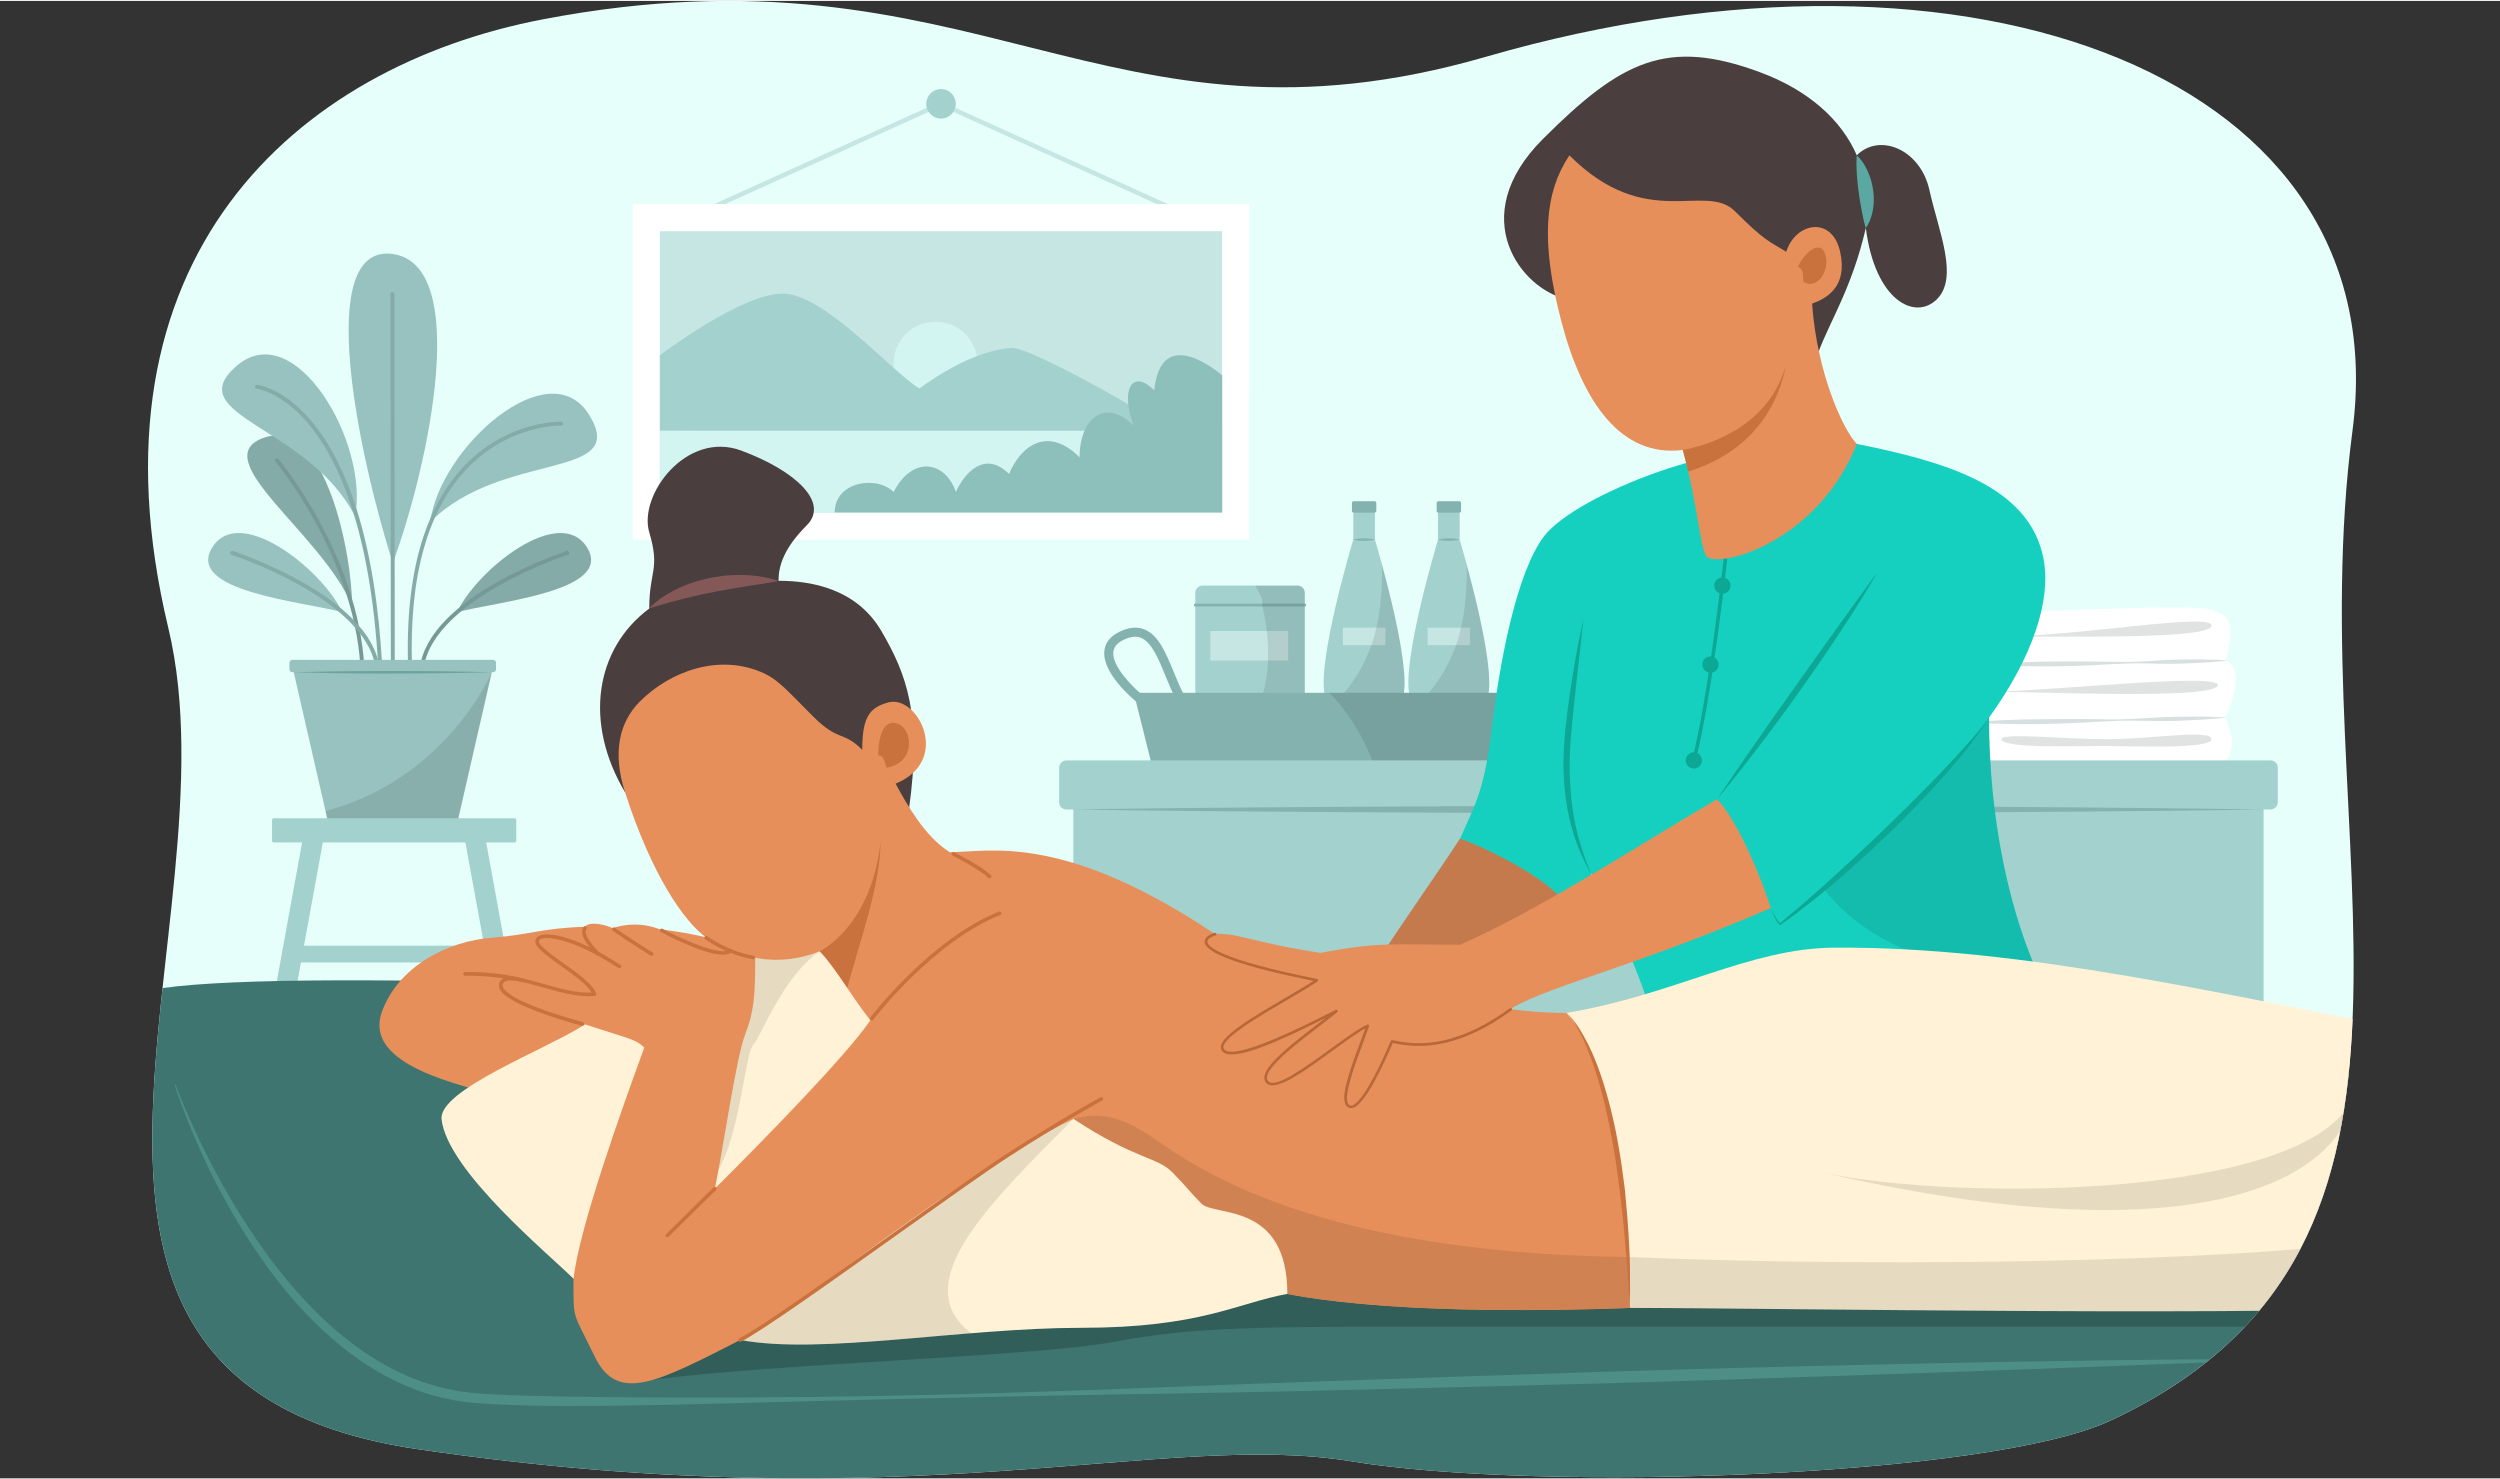 <svg width="627" height="371" version="1.1" id="Layer_1" xmlns="http://www.w3.org/2000/svg" xmlns:xlink="http://www.w3.org/1999/xlink" x="0px" y="0px"
	 viewBox="0 0 3065.8 1811.8" style="enable-background:new 0 0 3065.8 1811.8;" xml:space="preserve">
<rect x="0" y="0" width="3065.8" height="1811.8" fill="#333333" stroke="none"/>
<style type="text/css">
	.st0{fill:#E6FFFB;}
	.st1{clip-path:url(#SVGID_00000086678537379513748600000004630392504830231681_);}
	.st2{fill:#C6E6E3;}
	.st3{fill:#A3D1CE;}
	.st4{fill:#FFFFFF;}
	.st5{fill:#D3F5F2;}
	.st6{fill:#8DBFBB;}
	.st7{fill:#97C2BF;}
	.st8{fill:#85ABA8;}
	.st9{fill:#779996;}
	.st10{opacity:0.1;enable-background:new    ;}
	.st11{fill:#6CA3A0;}
	.st12{fill:#D7E0DF;}
	.st13{fill:#E1E3E3;}
	.st14{fill:#84B3AF;}
	.st15{fill:#3F7570;}
	.st16{fill:#4D8F87;}
	.st17{opacity:0.2;enable-background:new    ;}
	.st18{fill:#15D0BF;}
	.st19{fill:#0CA895;}
	.st20{fill:#C47A4D;}
	.st21{fill:#4A3E3E;}
	.st22{fill:#5AA8A1;}
	.st23{fill:#E68F5A;}
	.st24{fill:#C9723D;}
	.st25{fill:#855858;}
	.st26{fill:#D18252;}
	.st27{fill:#FFF2D6;}
	.st28{opacity:0.1;}
	.st29{fill:#B86838;}
</style>
<g id="Background">
</g>
<g id="Objects">
	<g>
		<path class="st0" d="M2587.4,1741.3c464.1-215.5,231-708.8,297.5-1214.2c57-432.1-464.1-631.7-1062.3-458.7
			C1354,204,1198.3-79.2,665.7,22.6C363,80.5,97.6,315.3,206.4,768.9c88.3,368-242.1,926.3,305.8,1007.1
			c611.9,90.2,911.9-23.5,1144.9,14.9S2439.2,1810.1,2587.4,1741.3z"/>
		<g>
			<g>
				<defs>
					<path id="SVGID_1_" d="M2587.4,1741.3c464.1-215.5,231-708.8,297.5-1214.2c57-432.1-464.1-631.7-1062.3-458.7
						C1354,204,1198.3-79.2,665.7,22.6C363,80.5,97.6,315.3,206.4,768.9c88.3,368-242.1,926.3,305.8,1007.1
						c611.9,90.2,911.9-23.5,1144.9,14.9S2439.2,1810.1,2587.4,1741.3z"/>
				</defs>
				<clipPath id="SVGID_00000021080958496122235760000003925519154432955048_">
					<use xlink:href="#SVGID_1_"  style="overflow:visible;"/>
				</clipPath>
				<g style="clip-path:url(#SVGID_00000021080958496122235760000003925519154432955048_);">
					<g>
						<g>
							<polygon class="st2" points="1497.6,284.9 1154,129.2 810.4,284.9 808.1,279.8 1154,123.1 1499.9,279.8 							"/>
							<path class="st3" d="M1172.1,126.2c0,10-8.1,18.1-18.1,18.1s-18.1-8.1-18.1-18.1s8.1-18.1,18.1-18.1
								C1164,108,1172.1,116.1,1172.1,126.2z"/>
							<g>
								<path class="st4" d="M1532,658.4c0,1.2-1,2.2-2.2,2.2H778.2c-1.2,0-2.2-1-2.2-2.2V251.3c0-1.2,1-2.2,2.2-2.2h751.7
									c1.2,0,2.2,1,2.2,2.2L1532,658.4L1532,658.4z"/>
								<rect x="809.2" y="282.4" class="st2" width="689.5" height="345"/>
								<path class="st5" d="M1198.8,444.9c0,28.4-23.1,51.5-51.5,51.5s-51.5-23.1-51.5-51.5s23.1-51.5,51.5-51.5
									C1175.8,393.4,1198.8,416.5,1198.8,444.9z"/>
								<path class="st3" d="M809.2,527.1v-92.6c0,0,99.6-75.6,150.6-75.6c51,0,133.2,95.3,167.6,116.4
									c57.7-42.2,98.8-49.6,115.4-49.6s124.3,55.4,198.6,105.2C1353.8,530.9,873.9,527.1,809.2,527.1z"/>
								<rect x="809.2" y="527.1" class="st5" width="689.5" height="100.3"/>
								<path class="st6" d="M1498.8,627.3v-168c0,0-75-66.5-83.3,18.3c-27.5-27.5-41.8,0-25.1,43.3c-34.9-34.9-66.5-9-66.5,38.8
									c-38.5-38.5-71.6-15.2-86.5,20.4c-28.8-28.8-53.9-2.9-65.2,22.1c-13-38.1-53.1-45.1-76.3,0c-20.6-20.7-72.3-13-72.3,25.1
									C1056.8,627.3,1415.6,627.3,1498.8,627.3z"/>
							</g>
						</g>
						<g>
							<g>
								<g>
									<g>
										<path class="st7" d="M481.7,689.5c-42.6-134.9-96.7-391.8-0.5-379.2C577.4,323,527.1,565.1,481.7,689.5z"/>
										<path class="st8" d="M481.7,818.1c-1.3,0-2.4-1.1-2.4-2.4c0-120.7-0.5-452.9-0.5-456.3c0-1.3,1.1-2.4,2.4-2.4l0,0
											c1.3,0,2.4,1.1,2.4,2.4c0,3.3,0.5,335.6,0.5,456.3C484.1,817,483,818.1,481.7,818.1z"/>
									</g>
									<g>
										<path class="st8" d="M431.8,741.9c0-63.2-32.7-231.6-107.4-206.5C249.6,560.6,394.9,653.1,431.8,741.9z"/>
										<path class="st9" d="M444.3,818.3c-1.3,0-2.3-1-2.4-2.3c-4.2-70.3-32.2-134.8-55-176.5c-24.7-45.3-48.8-74.2-49-74.5
											c-0.9-1-0.7-2.6,0.3-3.4c1-0.9,2.6-0.7,3.4,0.3c0.2,0.3,24.6,29.6,49.5,75.2c14.7,26.8,26.7,54,35.7,80.7
											c11.3,33.5,18,66.4,19.9,97.9c0.1,1.3-0.9,2.5-2.3,2.6C444.4,818.3,444.4,818.3,444.3,818.3z"/>
									</g>
									<g>
										<path class="st7" d="M419.7,749.6c-24.6-52.5-126-133-159.4-79.4C227,723.9,369.9,736.3,419.7,749.6z"/>
										<path class="st8" d="M462.9,820c-1.2,0-2.2-0.9-2.4-2.1c-6-43.8-53.5-79.1-92.3-101c-42.4-24-83.8-37.5-84.2-37.7
											c-1.3-0.4-2-1.8-1.6-3.1c0.4-1.3,1.8-2,3.1-1.6c0.4,0.1,42.3,13.9,85.1,38.1c25.2,14.2,45.8,29.3,61.2,44.7
											c19.5,19.5,30.8,39.6,33.5,59.9c0.2,1.3-0.7,2.5-2.1,2.7C463.1,820,463,820,462.9,820z"/>
									</g>
									<g>
										<path class="st8" d="M560.5,749.6c24.6-52.5,126-133,159.4-79.4C753.3,723.9,610.3,736.3,560.5,749.6z"/>
										<path class="st9" d="M517.3,820c-0.1,0-0.2,0-0.3,0c-1.3-0.2-2.3-1.4-2.1-2.7c2.8-20.3,14-40.5,33.5-59.9
											c15.4-15.4,36-30.5,61.2-44.7c42.8-24.2,84.7-37.9,85.1-38.1c1.3-0.4,2.6,0.3,3.1,1.6c0.4,1.3-0.3,2.6-1.6,3.1
											c-0.4,0.1-41.9,13.7-84.3,37.7c-38.8,21.9-86.3,57.3-92.3,101C519.5,819.1,518.5,820,517.3,820z"/>
									</g>
									<g>
										<path class="st7" d="M527.6,639c11.5-90.8,146.1-211.3,195.2-130.9C772,588.5,615.8,550.8,527.6,639z"/>
										<path class="st8" d="M502.9,820c-1.3,0-2.4-1-2.4-2.3c-2.2-62,4-115.9,18.5-160c12.1-36.8,30-67.2,53.2-90.5
											c27.5-27.5,57.6-40,78-45.6c22.2-6.1,37.7-5.7,38.3-5.6c1.3,0,2.4,1.2,2.3,2.5c0,1.3-1.1,2.3-2.4,2.3h-0.1
											c-0.2,0-15.6-0.4-37.1,5.5c-19.8,5.5-49.1,17.6-75.7,44.4c-50.6,50.8-74.2,133.9-70.2,246.9
											C505.4,818.8,504.3,819.9,502.9,820L502.9,820z"/>
									</g>
									<g>
										<path class="st7" d="M435.5,632.3c17.2-89.9-73.5-246.2-145.1-184.9S379,521.2,435.5,632.3z"/>
										<path class="st8" d="M466.3,820c-1.3,0-2.3-1-2.4-2.3C454.7,648,414.3,563.9,382,523.2c-34.6-43.6-67-47.6-67.3-47.7
											c-1.3-0.1-2.3-1.3-2.1-2.7c0.1-1.3,1.3-2.3,2.7-2.1c1.4,0.2,34.8,4.3,70.6,49.5c20.8,26.3,38.2,61.2,51.6,103.7
											c16.7,53,27.2,118.1,31.3,193.5c0.1,1.3-1,2.5-2.3,2.6C466.3,820,466.3,820,466.3,820z"/>
									</g>
								</g>
								<g>
									<path class="st7" d="M604.7,808.1H358.6c-2,0-3.6,1.6-3.6,3.6v7.9c0,2,1.6,3.6,3.6,3.6h1.6l42.7,186.4h157.5l42.7-186.4
										h1.6c2,0,3.6-1.6,3.6-3.6v-7.9C608.4,809.7,606.7,808.1,604.7,808.1z"/>
									<path class="st10" d="M402.9,1009.6h157.5l42.7-186.4c0,0-54.8,130.6-203.9,170.3l0,0L402.9,1009.6z"/>
									<path class="st11" d="M603.1,823.2c0,0-3.8,0.1-10.4,0.3c-6.6,0.2-16.1,0.4-27.5,0.6c-5.7,0.1-11.9,0.2-18.4,0.3
										s-13.4,0.2-20.5,0.2c-7.1,0-14.5,0.1-21.9,0.1c-7.5,0-15.1,0-22.7,0.1c-7.6,0-15.2,0-22.7,0s-14.8-0.1-21.9-0.1
										s-14-0.1-20.5-0.2c-6.5-0.1-12.7-0.2-18.4-0.3c-11.4-0.2-20.9-0.4-27.5-0.6c-6.6-0.2-10.4-0.3-10.4-0.3s3.8-0.1,10.4-0.3
										c6.6-0.2,16.1-0.4,27.5-0.6c5.7-0.1,11.9-0.2,18.4-0.3s13.4-0.2,20.5-0.2s14.5-0.1,21.9-0.1c7.5,0,15.1,0,22.7-0.1
										c7.6,0,15.2,0,22.7,0.1c7.5,0,14.8,0.1,21.9,0.1c7.1,0,14,0.1,20.5,0.2c6.5,0.1,12.7,0.2,18.4,0.3
										c11.4,0.2,20.9,0.4,27.5,0.6C599.3,823.1,603.1,823.2,603.1,823.2z"/>
								</g>
							</g>
							<g>
								<path class="st3" d="M633.1,1029.8c0,1.2-1,2.2-2.2,2.2H335.8c-1.2,0-2.2-1-2.2-2.2v-25.3c0-1.2,1-2.2,2.2-2.2h295.1
									c1.2,0,2.2,1,2.2,2.2L633.1,1029.8L633.1,1029.8z"/>
								<g>
									<polygon class="st3" points="348.2,1293.4 322.8,1293.4 372,1023.7 397.4,1023.7 									"/>
									<polygon class="st3" points="618.5,1293.4 643.9,1293.4 594.7,1023.7 569.2,1023.7 									"/>
									<rect x="353.2" y="1158.6" class="st3" width="260.1" height="20.6"/>
								</g>
							</g>
						</g>
						<g>
							<g>
								<path class="st4" d="M2722,941.4c19.2-20.5,18.3-34.1,6.7-62.5c15-31.7,19.4-62.6,0.7-69.9c11-45,7.6-53.7-17.4-62.3
									s-261.3,5-291.2,5c-31.6,66.3-15,198.7-15,198.7L2722,941.4z"/>
								<g>
									<path class="st12" d="M2729.3,809.2c-11.7,1.3-23.4,2.2-35.1,2.7c-13.8,0.7-27.7,1.2-41.6,1c-14.3-0.2-28.6-0.8-43-0.4
										c-14.5,0.4-28.9,1.4-43.3,2.1c-28.4,1.4-56.8,1.9-85.2,1.2c-12.6-0.3-25.1-0.8-37.7-1.5c-1.2-0.1-2.4-0.1-3.5-0.2
										c-0.2,0-0.5,0-0.7,0c0,0-0.1-0.5,0-0.6c2.2-0.2,4.4-0.4,6.6-0.5c6.3-0.4,12.5-0.9,18.8-1.2c13.6-0.7,27.3-1.2,40.9-1.5
										c14.3-0.3,28.6-0.2,42.9-0.3c28.8,0,57.7,1.6,86.5-0.4c14.1-0.9,28.1-1.9,42.3-2c13.3-0.2,26.7-0.1,40,0.3
										c2.6,0.1,5.2,0.2,7.8,0.3c1.1,0.1,2.2,0.1,3.3,0.2C2729.1,808.7,2729.3,808.5,2729.3,809.2z"/>
									<path class="st12" d="M2728.6,879.1c-11.6,1.2-23.2,2-34.8,2.7c-13.8,0.7-27.6,1.3-41.4,1.3c-14.1,0-28.3-0.6-42.4-0.5
										c-14.4,0.1-28.8,0.8-43.1,1.7c-28.6,1.7-57.4,2.7-86,2.6c-13.5-0.1-27-0.3-40.6-0.7c-6.1-0.2-12.3-0.5-18.4-0.8
										c-2.1-0.1-4.2-0.2-6.2-0.3v-0.6c0.2,0,0.4,0,0.7-0.1c1.3-0.1,2.6-0.2,3.8-0.3c26.5-1.8,53.1-3,79.6-3.2
										c14.4-0.1,28.7-0.2,43.1-0.3c14.5-0.1,29,0.4,43.4,0.5c28.4,0.4,56.6-2.9,85-3.3c10.6-0.2,21.1-0.2,31.7-0.1
										c5.3,0.1,10.6,0.2,15.8,0.4c2.1,0.1,4.2,0.2,6.2,0.3c1,0.1,2,0.1,3,0.2C2728.7,878.6,2728.6,878.5,2728.6,879.1z"/>
								</g>
								<g>
									<path class="st13" d="M2450.1,779.4c101,0,261.9-30,261.9-13.3C2712,782.7,2547.7,779.4,2450.1,779.4z"/>
									<path class="st13" d="M2454.5,905.4c0-8.4,77.5,0,129.8,0c52.2,0,127.7-12.7,127.7,0s-99.9,8.3-130.9,8.3
										C2549.9,913.6,2454.5,917.1,2454.5,905.4z"/>
									<path class="st13" d="M2439.2,847.1c68.6,0,288.3-24.5,280.5-7.2C2712,857,2494.9,847.1,2439.2,847.1z"/>
								</g>
							</g>
							<g>
								<g>
									<path class="st3" d="M1686.1,660.6v-43.8h-26.5v43.8c-0.4,1.2-55.4,184.2-29.4,200.8l0,0l0,0c0.1,0,53.7,0,85.3,0l0,0l0,0
										C1741.5,844.9,1686.1,660.6,1686.1,660.6z"/>
									<rect x="1646.8" y="768.6" class="st2" width="52.1" height="21.4"/>
									<path class="st14" d="M1659.6,660.6c0,0,0.4-0.1,1.1-0.3s1.8-0.4,3-0.6c2.5-0.4,5.8-0.7,9.1-0.7c3.3,0,6.6,0.3,9.1,0.7
										c1.2,0.2,2.3,0.4,3,0.6c0.7,0.2,1.1,0.3,1.1,0.3s-0.4,0.1-1.1,0.3s-1.8,0.4-3,0.6c-2.5,0.4-5.8,0.7-9.1,0.7
										c-3.3,0-6.6-0.3-9.1-0.7c-1.2-0.2-2.3-0.4-3-0.6C1660,660.8,1659.6,660.6,1659.6,660.6z"/>
									<path class="st14" d="M1687.8,625.4c0,1.2-1,2.2-2.2,2.2h-25.5c-1.2,0-2.2-1-2.2-2.2v-9.7c0-1.2,1-2.2,2.2-2.2h25.5
										c1.2,0,2.2,1,2.2,2.2V625.4z"/>
									<path class="st10" d="M1694.9,691.6c0,56-4.8,115-58.2,169.9c15.3,0,53.9,0,78.8,0l0,0l0,0
										C1734.8,849.2,1709.3,744.8,1694.9,691.6z"/>
								</g>
								<g>
									<path class="st3" d="M1790,660.6v-43.8h-26.5v43.8c-0.4,1.2-55.4,184.2-29.4,200.8l0,0l0,0c0.1,0,53.7,0,85.3,0l0,0l0,0
										C1845.4,844.9,1790,660.6,1790,660.6z"/>
									<rect x="1750.7" y="768.6" class="st2" width="52.1" height="21.4"/>
									<path class="st14" d="M1763.4,660.6c0,0,0.4-0.1,1.1-0.3s1.8-0.4,3-0.6c2.5-0.4,5.8-0.7,9.1-0.7c3.3,0,6.6,0.3,9.1,0.7
										c1.2,0.2,2.3,0.4,3,0.6c0.7,0.2,1.1,0.3,1.1,0.3s-0.4,0.1-1.1,0.3s-1.8,0.4-3,0.6c-2.5,0.4-5.8,0.7-9.1,0.7
										c-3.3,0-6.6-0.3-9.1-0.7c-1.2-0.2-2.3-0.4-3-0.6C1763.8,660.8,1763.4,660.6,1763.4,660.6z"/>
									<path class="st14" d="M1791.7,625.4c0,1.2-1,2.2-2.2,2.2H1764c-1.2,0-2.2-1-2.2-2.2v-9.7c0-1.2,1-2.2,2.2-2.2h25.5
										c1.2,0,2.2,1,2.2,2.2V625.4z"/>
									<path class="st10" d="M1798.7,691.6c0,56-4.8,115-58.2,169.9c15.3,0,53.9,0,78.8,0l0,0l0,0
										C1838.6,849.2,1813.2,744.8,1798.7,691.6z"/>
								</g>
								<g>
									<path class="st3" d="M1600.1,857c0,4.9-4,8.9-8.9,8.9h-116.5c-4.9,0-8.9-4-8.9-8.9V725.9c0-4.9,4-8.9,8.9-8.9h116.5
										c4.9,0,8.9,4,8.9,8.9V857z"/>
									<path class="st14" d="M1600.1,742.6h-134.3c-0.9,0-1.7-0.7-1.7-1.7c0-0.9,0.7-1.7,1.7-1.7h134.3c0.9,0,1.7,0.7,1.7,1.7
										C1601.8,741.8,1601,742.6,1600.1,742.6z"/>
									<rect x="1484.3" y="772.7" class="st2" width="95.4" height="36.2"/>
									<path class="st10" d="M1591.2,717h-51.9c9.8,17.7,8.6,14.8,8.6,23.9c7.2,31.5,13.6,80.3-4.8,125h48c4.9,0,8.9-4,8.9-8.9
										V725.9C1600.1,721,1596.1,717,1591.2,717z"/>
								</g>
								<g>
									<polygon class="st14" points="1871.1,941.9 1413.7,941.9 1390.4,848.5 1893.3,848.5 									"/>
									<path class="st10" d="M1630.2,848.5h263.2l-22.2,93.4h-184.7C1686.4,941.9,1670.8,889.2,1630.2,848.5z"/>
									<path class="st14" d="M1448.1,861.5c-1.9,0-3.8-1-4.8-2.8c-5.3-9.6-9.8-20.5-14.1-31.1c-8.4-20.5-17-41.6-30.3-46.7
										c-6-2.3-13-1.3-21.5,2.9c-7.5,3.7-11.4,8.4-12.1,14.4c-2,17.9,24.7,44.1,35.2,52.6c2.4,1.9,2.7,5.4,0.8,7.8
										c-1.9,2.4-5.4,2.7-7.8,0.8c-4.3-3.5-42.3-35.3-39.2-62.5c1.1-9.9,7.2-17.6,18.2-23.1c11.2-5.6,21.4-6.7,30.3-3.3
										c17.8,6.7,27,29.1,36.7,52.8c4.2,10.3,8.6,20.9,13.6,29.9c1.5,2.7,0.5,6.1-2.1,7.5C1449.9,861.3,1449,861.5,1448.1,861.5z"
										/>
								</g>
							</g>
							<g>
								<path class="st3" d="M2784.5,931.4H1307.8c-4.9,0-8.9,4-8.9,8.9v42.4c0,4.9,4,8.9,8.9,8.9h8.5v307.8h1459.6V991.5h8.5
									c4.9,0,8.9-4,8.9-8.9v-42.4C2793.4,935.4,2789.4,931.4,2784.5,931.4z"/>
								<path class="st14" d="M1316.4,991.5c0,0,22.8-0.3,62.7-0.9c20-0.2,44.2-0.5,72-0.8s59.2-0.5,93.4-0.8
									c34.2-0.2,71.3-0.5,110.5-0.8c39.2-0.2,80.5-0.4,123.3-0.6c42.8-0.1,87-0.3,131.9-0.4c44.9-0.1,90.5-0.1,136.1-0.2
									c45.6,0.1,91.2,0.1,136.1,0.2c22.5,0,44.7,0.1,66.7,0.2c22,0.1,43.7,0.2,65.1,0.2c42.8,0.2,84.1,0.4,123.3,0.6
									c39.2,0.3,76.3,0.5,110.5,0.8s65.6,0.6,93.4,0.9c27.8,0.3,52,0.6,72,0.8c39.9,0.6,62.7,0.9,62.7,0.9s-22.8,0.3-62.7,0.9
									c-20,0.2-44.2,0.5-72,0.8s-59.2,0.5-93.4,0.9c-34.2,0.2-71.3,0.5-110.5,0.8c-39.2,0.2-80.5,0.4-123.3,0.6
									c-21.4,0.1-43.1,0.1-65.1,0.2c-22,0.1-44.3,0.1-66.7,0.2c-44.9,0.1-90.5,0.1-136.1,0.1c-45.6-0.1-91.2-0.1-136.1-0.2
									c-44.9-0.1-89.1-0.3-131.9-0.4c-42.8-0.2-84.1-0.4-123.3-0.6c-39.2-0.3-76.3-0.5-110.5-0.8s-65.6-0.6-93.4-0.8
									c-27.8-0.3-52-0.6-72-0.8C1339.2,991.8,1316.4,991.5,1316.4,991.5z"/>
							</g>
						</g>
					</g>
					<g>
						<g>
							<path class="st15" d="M161.4,1219.2c173.1-71.6,2387.6,91.8,2860.2,91.8c59.9,202.3,59.9,340.7,59.9,441.5
								c-336.1,90.4-2334.2,110.3-2569.4,76.6C141.1,1775.8,14.9,1279.9,161.4,1219.2z"/>
							<path class="st16" d="M215.6,1329.4c6.5,18,14.2,35.5,22.1,52.9c10.7,23.5,22.4,46.6,35,69.1c13.8,24.7,28.6,48.7,44.8,71.9
								c15.8,22.7,32.9,44.6,51.5,65c18.1,19.9,37.7,38.6,59,55.1c21.6,16.7,44.9,31.1,69.9,42.1c12.6,5.5,25.7,10.2,39,13.8
								c6.7,1.8,13.6,3.3,20.5,4.6c6.2,1.1,12.5,2.2,18.8,2.8c3.8,0.3,7.6,0.7,11.3,1c7.3,0.6,14.5,1,21.8,1.4
								c14.5,0.7,29.1,1.3,43.6,1.6c27.6,0.6,55.3,1.1,82.9,1.4c28.4,0.3,56.9,0.5,85.3,0.5c29.2,0.1,58.4,0.1,87.6,0
								c29.2-0.1,58.5-0.3,87.7-0.6c29.2-0.4,58.3-0.8,87.5-1.3c29.3-0.6,58.6-1.3,87.9-2c29.3-0.8,58.6-1.6,87.9-2.6
								c29.5-0.9,58.9-2,88.4-3c29.5-1.1,59.1-2.2,88.6-3.4c29.5-1.1,59-2.3,88.5-3.4c29.4-1.1,58.9-2.2,88.3-3.2s58.7-2,88.1-3
								c29.1-1,58.3-2,87.4-3c28.6-1,57.3-1.9,85.9-2.9c28.9-1,57.8-2,86.8-2.9c28.6-0.9,57.2-1.8,85.8-2.6
								c27.7-0.8,55.3-1.6,83-2.3c28.8-0.8,57.6-1.5,86.4-2.2c27.5-0.7,55.1-1.3,82.6-1.9c27.4-0.6,54.9-1.2,82.3-1.8
								c27.3-0.5,54.7-1.1,82-1.6c26-0.5,51.9-0.9,77.9-1.2c27.5-0.4,54.9-0.8,82.4-1.1c26.3-0.3,52.6-0.6,78.9-0.8
								c20.8-0.2,41.6-0.3,62.5-0.3c2.9,0,5.8,0,8.7,0c0.4,0,0.8,0,1.2,0c0.9,0,0.9,1.3,0,1.3c-0.1,0-0.3,0-0.4,0
								c-7.2,0.3-14.4,0.6-21.5,0.9c-21.5,0.9-43,1.7-64.4,2.6c-24.6,1-49.2,1.9-73.8,2.9c-26.6,1-53.1,2-79.7,3
								c-25.8,1-51.5,1.9-77.3,2.8c-27.5,1-55,2-82.5,3c-27.3,1-54.6,1.9-81.9,2.8c-27.7,0.9-55.3,1.9-83,2.8
								c-28.7,1-57.4,2-86.1,2.9c-27.7,0.9-55.5,1.8-83.2,2.6c-28.7,0.9-57.3,1.7-86,2.5c-28.9,0.8-57.7,1.5-86.6,2.3
								c-28.7,0.7-57.4,1.5-86.1,2.2c-29.2,0.7-58.4,1.5-87.5,2.2c-29.4,0.8-58.7,1.5-88.1,2.2c-29.5,0.7-58.9,1.3-88.4,1.8
								s-59,1-88.5,1.6c-29.6,0.5-59.1,1-88.7,1.5c-29.5,0.5-59,1.1-88.4,1.7c-29.3,0.6-58.6,1.2-87.9,1.9
								c-29.3,0.7-58.6,1.3-87.9,2c-29.2,0.7-58.4,1.5-87.6,2.3c-29.1,0.8-58.1,1.6-87.2,2.3c-29.2,0.8-58.3,1.5-87.5,2.1
								c-28.4,0.6-56.8,1-85.2,1.2c-27.8,0.2-55.6,0.3-83.3-0.5c-14.6-0.4-29.1-0.8-43.7-1.6c-7.2-0.4-14.4-0.9-21.6-1.5
								c-2.9-0.3-5.9-0.4-8.9-0.8c-14-2-27.9-4.5-41.5-8.4c-13.3-3.8-26.2-8.6-38.8-14.3c-24.9-11.2-48-25.7-69.4-42.6
								c-21-16.5-40.3-35-58.1-54.9c-18.3-20.4-35-42.2-50.3-64.8c-15.4-22.7-29.5-46.2-42.4-70.4c-12.3-22.9-23.5-46.4-33.7-70.3
								c-7.9-18.6-15.4-37.4-21.8-56.6c-0.6-1.7-1.1-3.3-1.6-5c-0.1-0.4-0.2-0.7-0.3-1.1C214.1,1329.1,215.2,1328.5,215.6,1329.4z"
								/>
							<path class="st17" d="M801.3,1690.8c22.9-88.2,219.3-196.5,219.3-196.5l1964.7,72.8l-60.4,58.7c0,0-975.5,0-1178.5,0
								c-203.1,0-283,0.3-379.5,18.5C1270.3,1662.5,949.7,1671,801.3,1690.8z"/>
						</g>
						<g>
							<g>
								<g>
									<path class="st18" d="M2277,543.2c102.8,21,211.9,49.4,229.1,141.4c9.5,51.1-13.8,120.6-66.9,194.3
										c0,123.8,24.8,242.6,66.9,329.2c-136.2,42.1-409.5,59.4-473.4,59.4c-21.8-81.7-55.9-143.6-81-198.1
										c-15.1,47-5.4,47.1-20.2,61.9c-27.2-27.2-101.4-64.4-141-104c19.8-44.6,30-60,39.4-138.7c12.4-103.1,36.5-205.9,69.9-239.3
										s111.1-66.8,168-82.6C2137.1,566.7,2241.1,543.2,2277,543.2z"/>
									<path class="st10" d="M2439.2,878.9c-8.6,22-156.2,168.2-202.8,209.8c69.7,90.1,191.9,102.7,265.2,109.8
										C2462.2,1112.7,2439.2,998.2,2439.2,878.9z"/>
									<g>
										<path class="st19" d="M1941.7,758.2c-2.4,24.2-5.2,48.4-7.9,72.7c-1.6,14.1-3.2,28.2-4.6,42.4
											c-1.4,14.4-2.9,28.7-3.7,43.2c-0.5,9.3-0.8,18.5-0.6,27.8c0.4,14.4,1.2,28.7,3.1,42.9c3.5,26.8,10.8,53,21.1,78.1
											c0.9,2.1,1.7,4.3,2.6,6.4c-5.8-10.4-11-21-15.5-32c-5.1-12.5-9.1-25.6-12-38.8c-3-13.8-4.9-27.7-6-41.8
											c-0.7-9.1-1.1-18.4-0.9-27.5c0.5-28.7,4.2-57.3,8.4-85.7c3.9-26.4,8.5-52.8,14.1-78.9C1940.3,764,1941,761.1,1941.7,758.2
											z"/>
										<path class="st19" d="M2105.6,979c12.6-18.9,25.5-37.7,38.5-56.5c16.3-23.6,32.8-47.1,49.4-70.4
											c16.9-23.8,33.8-47.6,50.7-71.3c8.2-11.5,16.6-22.8,24.7-34.3c7.7-10.8,15.4-21.5,23.2-32.1c3.4-4.6,6.9-9.3,10.4-13.9
											c-12.6,21.5-25.7,42.8-39.4,63.6c-7.8,11.9-15.6,23.7-23.6,35.5c-8.1,12.1-16.5,23.9-24.9,35.9
											c-16.6,23.8-33.7,47.2-51.2,70.3c-16.3,21.6-32.9,42.9-50,63.8C2110.8,972.8,2108.2,975.9,2105.6,979z"/>
										<path class="st19" d="M2439.2,878.9c-2.6,4-5,8.2-7.7,12.1c-5.2,7.3-10.4,14.5-15.9,21.6c-10.7,13.8-21.9,27.2-33.6,40.1
											c-7.1,7.9-14.2,15.7-21.5,23.4c-15,15.9-30.3,31.5-46,46.6c-7.4,7.1-14.9,14.2-22.4,21.1c-9.3,8.5-18.6,16.9-28.1,25.2
											c-9.1,8-18.3,15.9-27.7,23.6c-11.4,9.3-22.9,18.3-34.5,27.2c-3.9,3-8,5.8-12,8.7c-2.1,1.5-4.3,3.1-6.4,4.6
											c-0.5,0.3-0.6,0.7-1,0.2c-0.3-0.4-0.7-0.8-1-1.2c-4.8-5.6-7-12.6-9.5-19.4c1.6,3.4,3.2,6.9,5,10.2c1.8,3.3,4,6.1,6.6,8.7
											c-0.4,0-0.9-0.1-1.3-0.1c7.1-6,14.3-11.9,21.3-17.9c4.4-3.7,8.7-7.5,13.1-11.2c10.3-8.9,20.4-18.1,30.5-27.2
											c10.4-9.4,20.7-18.9,31-28.5c8.2-7.6,16.3-15.3,24.4-23c12.6-12.1,25.1-24.2,37.4-36.5c7.5-7.5,15-15,22.5-22.6
											c6-6.1,12-12.2,17.9-18.4c10.3-10.9,20.6-21.8,30.6-33c7.4-8.3,14.8-16.6,21.6-25.4
											C2434.6,884.8,2436.9,881.8,2439.2,878.9z"/>
									</g>
									<g>
										<path class="st19" d="M2077.2,933.6c-0.2,0-0.4,0-0.6-0.1c-1.2-0.3-1.9-1.5-1.6-2.7c20.1-76.6,38.5-244.8,38.7-246.5
											c0.1-1.2,1.2-2.1,2.4-2s2.1,1.2,2,2.4c-0.2,1.7-18.7,170.2-38.8,247.1C2079.1,932.9,2078.2,933.6,2077.2,933.6z"/>
										<path class="st19" d="M2087.2,931.4c0,5.5-4.5,10-10,10s-10-4.5-10-10s4.5-10,10-10
											C2082.8,921.4,2087.2,925.9,2087.2,931.4z"/>
										<path class="st19" d="M2107.6,813.9c0,5.5-4.5,10-10,10s-10-4.5-10-10s4.5-10,10-10S2107.6,808.4,2107.6,813.9z"/>
										<path class="st19" d="M2122.2,717c0,5.5-4.5,10-10,10s-10-4.5-10-10s4.5-10,10-10C2117.8,707,2122.2,711.5,2122.2,717z"/>
									</g>
								</g>
								<path class="st20" d="M1790.4,1027.3c-27.2,42.1-65.6,95.3-104,154.8c83,29.7,96.6,37.1,115.1,37.1
									c31-47,80.8-95.8,108.4-123.5C1881.6,1067.4,1816.4,1036,1790.4,1027.3z"/>
								<g>
									<g>
										<path class="st21" d="M1921,365.5c-53.9-11.1-125.5-99.5-29-196.1c96.6-96.6,152.7-123.9,265.9-82.1
											c60.9,22.5,100.5,59.3,119.1,102c27.9-27.9,78-7.4,89.1,42.7s36.2,106.8,9.3,133.7s-76.1,1.9-87.3-87.3
											c-16.7,72.4-42.8,112.1-57.7,151.1C2167.4,429.7,1969.6,391.2,1921,365.5z"/>
										<path class="st22" d="M2277,189.4c0,0.2,1.2,1.1,1.3,1.2c1.1,1.1,2.1,2.2,3.1,3.4c2.1,2.5,3.9,5.2,5.5,8
											c3.4,5.8,5.9,12.1,7.8,18.6c3.7,13.2,4.4,27.8,0.9,41.1c-1.6,5.9-3.8,11.9-7.5,16.8c-0.8-2.1-1.4-4.4-1.9-6.6
											c-0.8-3.3-1.6-6.5-2.2-9.8c-1.2-6.7-2.6-13.4-3.6-20.1c-2-13.6-3.6-27.3-3.8-41.1C2276.6,197.1,2276.7,193.3,2277,189.4z"
											/>
									</g>
									<g>
										<path class="st23" d="M1924.6,189.4c-30.1,44.6-35.9,104.5-9.9,203.6s73,167.1,149,157.7c17.3,64.4,20.2,110.2,27.7,128.8
											c7.4,18.6,135-9.9,185.7-136.2c-16.1-16.1-48.7-85.4-54.9-172.1c17.3-6.2,44.2-20.2,34.3-64c-9.9-43.7-54.5-35.9-66,0.4
											c-21.5-13.2-26.6-13.4-62.9-49.7C2091.1,221.5,2019.1,283.9,1924.6,189.4z"/>
										<g>
											<path class="st24" d="M2204.6,326.5c8.7-19.2,28.5-34.7,34-14.9c5.6,19.8-10.5,43.3-27.2,32.8
												C2211.4,337.7,2211.4,326.5,2204.6,326.5z"/>
											<path class="st24" d="M2190,446.8c-21.5,78.2-100.7,99.3-126.3,103.8c2.5,9.3,4.7,18.2,6.6,26.6
												C2155.4,550.8,2182.9,487.2,2190,446.8z"/>
										</g>
									</g>
								</g>
							</g>
							<g>
								<g>
									<path class="st21" d="M766.5,970.4c-50.8-85.4-36.7-175.8,29.7-225.3c0-47,13.6-47.5,0-93.4
										c-13.6-45.8,45.8-125.1,112.7-100.3s108.3,63.8,80.5,91.6c-27.9,27.9-34.7,49.5-34.7,68.1c38.4,0,95.3,8.7,126.3,61.9
										s49.8,102.9,33.7,218.1C1052.8,1009.7,835.9,970.4,766.5,970.4z"/>
									<path class="st25" d="M796.2,745c3.5-4.3,8.1-7.9,12.6-11.2c5.5-4.1,11.4-7.6,17.4-10.8c12.3-6.4,25.4-11,38.8-14.1
										c26.8-6.3,55.3-7,82,0c1.9,0.5,3.7,1,5.6,1.6c0.1,0,2,0.5,2,0.7s-4.2,0.9-4.5,1c-3,0.6-6.1,1.1-9.1,1.6
										c-6.6,1-13.2,2.2-19.9,3.1c-3.4,0.5-6.7,1.1-10.1,1.7c-3.5,0.6-7.1,1.1-10.6,1.7c-7.1,1.3-14.2,2.5-21.3,3.8
										c-26.9,5-53.6,11.8-79.7,19.9C798.5,744.3,797.4,744.7,796.2,745z"/>
								</g>
								<path class="st23" d="M766.5,970.4c-15.3-47.5-7.9-85.2,18.4-111.5c36.4-36.4,97.5-59.9,152.7-34c17.1,8,29,22,59.9,52.9
									c31,31,36.4,17,59.9,40.6c0-39.6,8.5-51.9,32.2-58.2c35.7-9.5,78,71.2,8.7,99.7c14.2,26,35.9,65,66.4,84
									c49.5,0,142.2-26.1,339.2,109.9c172.7,42.7,301.2,87.3,417.1,87.3c97.3,33.4,247.7,65,208.7,354.7
									c-154.1,11.1-443.8,20.4-588.7-18.6s-507,35.3-633.3,65c-102.1,52-150.4,78-178.3,20.4s-26.1-43.4-26.1-95.4
									c-42.1-84.2-24.3-168.2-78.4-222.3c-99.1-21.5-176.3-50.9-156.5-105.4c19.8-54.5,79.1-86.7,135.9-90.8
									c43.1-3.1,60.9-11.8,113.1-13.3c2.9-4.7,15.7-5.9,33.9,1.5c10-2.9,31.4-8.5,57.5,1.5c23.9,2.9,47.7,7.3,57.2,10.2
									C838.7,1128.8,799.1,1071.7,766.5,970.4z"/>
								<g>
									<path class="st24" d="M1005.1,1165.6c20.2-11.1,64.8-46.6,74.7-134.1c0,66.9-42.1,163.4-46.2,208
										C1014.6,1229.5,1008.8,1199,1005.1,1165.6z"/>
									<path class="st24" d="M1076.9,925.4c0-24.3,7.3-45.1,23.6-39.2c19.7,7,22.2,48.7-13.5,54.1
										C1083.9,927.9,1082.2,925.4,1076.9,925.4z"/>
								</g>
								<path class="st26" d="M2018.3,1602c5.8-22,11.2-46.7,11.2-61.4c-168.7,0-419.4-17.1-590.3-129.4
									c-39.8-26.1-71-54.8-122.8-40.1c22.4,87.2,65,150.1,118.6,195.1c41.4,0.2,77.9,3.5,106.1,11.1
									C1655.8,1608,1861.2,1608.6,2018.3,1602z"/>
								<path class="st27" d="M926.2,1173.4c0,47.1-1.7,66.9-12.4,94.1s-26.4,137-37.1,189c61.1-61.1,159.3-161,190.7-206.4
									c-23-28.8-43.7-66-62.3-84.6C985.3,1173.8,956,1179.4,926.2,1173.4z"/>
								<g>
									<path class="st27" d="M541.5,1371.5c-4-36.2,128-85.4,175.9-116.4c56.6,18.6,62.1,18,72.7,28.5
										c-27.2,74.3-80.5,222.9-86.7,283.5C673,1536.8,548.6,1434.7,541.5,1371.5z"/>
									<path class="st27" d="M907.8,1642.1c78-44.6,269.3-204.3,408.6-271.1c76.1,50.1,102.1,46.4,120.7,65s20.3,22.9,36.4,39
										s105.2-2.7,105.2,110.6c-61.3,11.1-106.3,41.6-253,41.6C1178.9,1627.3,1006.2,1660.7,907.8,1642.1z"/>
									<g class="st28">
										<path d="M1191,1633.9c-78.6-60.2,18.5-156,125.4-262.9c-139.3,66.9-330.6,226.6-408.6,271.1
											C977.1,1655.2,1083.1,1642.5,1191,1633.9z"/>
										<path d="M926.2,1173.4c0,47.1-1.7,66.9-12.4,94.1c-9.3,23.6-22.3,109.2-32.6,165.5c26.5-45,32.9-143.5,42.6-153.1
											c9.6-9.6,35.6-83.2,81.3-114.3C985.3,1173.8,956,1179.4,926.2,1173.4z"/>
									</g>
								</g>
								<g>
									<path class="st27" d="M1921,1241c131.8-21.8,224.1-79.3,328.1-80c234.2-1.6,479.4,58.2,772.6,114.3
										c99,213,5.8,281.9-36.3,324c-141.1,14.9-845.2,3.4-986.5,3.4C1992.9,1491.3,1990.1,1319.8,1921,1241z"/>
									<g class="st28">
										<path d="M1995.7,1540.3c0.6,20.9,1.4,41.8,3.2,62.4c141.2,0,845.3,11.4,986.5-3.4c10.2-10.2,23.3-21.9,36-36.8
											c-18.3-16.6-32.9-35-36-53.2C2815.1,1546,2331.6,1554.6,1995.7,1540.3L1995.7,1540.3z"/>
										<path d="M2219.1,1433c153.1,39.7,605.9,40.2,665.8-86.6C2871.7,1436.1,2711.9,1549.8,2219.1,1433z"/>
									</g>
								</g>
								<g>
									<path class="st24" d="M818.5,1516.1c-0.6,0-1.1-0.2-1.6-0.6c-0.9-0.9-0.9-2.3,0-3.1c25.1-25.1,57.9-57.1,58.2-57.4
										c0.9-0.9,2.3-0.8,3.1,0c0.9,0.9,0.8,2.3,0,3.1c-0.3,0.3-33.1,32.3-58.2,57.3C819.7,1515.9,819.1,1516.1,818.5,1516.1z"/>
									<path class="st24" d="M923.8,1175.2c-0.1,0-0.3,0-0.4,0c-33.6-5.8-57.8-24-58.8-24.7s-1.2-2.1-0.4-3.1
										c0.7-1,2.1-1.2,3.1-0.4c0.2,0.2,24.4,18.3,56.8,23.9c1.2,0.2,2,1.4,1.8,2.6C925.8,1174.4,924.9,1175.2,923.8,1175.2z"/>
									<path class="st24" d="M1068.9,1250.4c-0.5,0-0.9-0.1-1.3-0.5c-1-0.7-1.2-2.1-0.4-3.1c0.7-1,74.1-96.7,157.9-130
										c1.1-0.5,2.4,0.1,2.9,1.2s-0.1,2.4-1.2,2.9c-82.7,32.8-155.3,127.6-156,128.6C1070.2,1250.1,1069.6,1250.4,1068.9,1250.4z"
										/>
									<path class="st24" d="M714.1,1256.8c-0.2,0-0.4,0-0.6-0.1c-3.6-0.9-88-23.1-100.1-43.9c-1.5-2.7-2-5.3-1.3-7.8
										c0.7-2.7,2.3-4.8,4.8-6.2c8.6-4.9,27,0.3,48.3,6.3c20.1,5.7,42.7,12.1,60.3,10.9c-5.8-9.9-21.3-20.9-36.2-31.6
										c-10.8-7.7-20.9-14.9-27.9-21.9c-7.2-7.2-4.8-11.9-3.4-13.6c7.4-9.2,44.2-4.9,102.8,33.3c1,0.7,1.3,2,0.6,3.1
										c-0.7,1-2,1.3-3.1,0.6c-56.9-37.1-91.7-40.6-96.9-34.2c-1.9,2.3,1.9,6.5,3.1,7.7c6.7,6.7,16.7,13.9,27.4,21.4
										c16.9,12,34.4,24.5,39.2,36.2c0.3,0.6,0.2,1.4-0.1,2s-1,1-1.6,1.1c-18.9,2.3-43.5-4.6-65.3-10.8
										c-19.5-5.5-37.9-10.7-44.9-6.7c-1.4,0.8-2.2,1.9-2.7,3.5c-0.4,1.3-0.1,2.8,0.9,4.4c11.2,19.2,96.5,41.6,97.4,41.8
										c1.2,0.3,1.9,1.5,1.6,2.7C716,1256.1,715.1,1256.8,714.1,1256.8z"/>
									<path class="st24" d="M733.8,1171c-0.5,0-1.1-0.2-1.5-0.6c-2.6-2.4-24.8-23.7-16.7-34.7c0.7-1,2.1-1.2,3.1-0.5
										s1.2,2.1,0.5,3.1c-4.4,5.9,7.6,20.8,16.1,28.8c0.9,0.8,0.9,2.2,0.1,3.1C735,1170.7,734.4,1171,733.8,1171z"/>
									<path class="st24" d="M799.1,1171c-0.4,0-0.8-0.1-1.2-0.3c-22.1-13.6-46.2-30.2-46.4-30.3c-1-0.7-1.3-2.1-0.6-3.1
										s2.1-1.3,3.1-0.6c0.2,0.2,24.3,16.7,46.2,30.2c1,0.6,1.4,2,0.7,3.1C800.6,1170.6,799.9,1171,799.1,1171z"/>
									<path class="st24" d="M886.6,1169.6c-23.7,0-70-24.5-76.2-27.8c-1.1-0.6-1.5-1.9-0.9-3s1.9-1.5,3-0.9
										c27,14.5,73.1,34.2,82.1,25.2c0.9-0.9,2.3-0.9,3.1,0c0.9,0.9,0.9,2.3,0,3.1C895.3,1168.6,891.4,1169.6,886.6,1169.6z"/>
									<path class="st24" d="M1213.6,1076c-0.6,0-1.1-0.2-1.6-0.6c-10.4-10.4-43.5-27.1-43.8-27.3c-1.1-0.6-1.5-1.9-1-3
										c0.6-1.1,1.9-1.5,3-1c1.4,0.7,34.1,17.3,45,28.1c0.9,0.9,0.9,2.3,0,3.1C1214.7,1075.8,1214.2,1076,1213.6,1076z"/>
									<path class="st24" d="M641,1203.3c-0.2,0-0.4,0-0.6-0.1c-32.4-8.7-69.7-7.8-70-7.8c-1.2,0-2.2-0.9-2.3-2.2
										c0-1.2,0.9-2.2,2.2-2.3c0.4,0,38.3-0.9,71.3,7.9c1.2,0.3,1.9,1.5,1.6,2.7C642.9,1202.7,642,1203.3,641,1203.3z"/>
									<path class="st24" d="M907.8,1644.3c-0.8,0-1.6-0.4-2-1.2c-0.6-1.1-0.1-2.4,1-3c25.2-12.7,113.7-75.8,191.8-131.3
										c54.9-39.1,106.7-76,133.8-93.6c66-42.9,116.6-70.4,117.1-70.7c1.1-0.6,2.4-0.2,3,0.9s0.2,2.4-0.9,3
										c-0.5,0.3-50.9,27.7-116.8,70.5c-27.1,17.6-78.9,54.5-133.7,93.5c-82,58.4-166.8,118.8-192.3,131.7
										C908.5,1644.3,908.1,1644.3,907.8,1644.3z"/>
									<path class="st24" d="M1921,1241c4.4,3.7,8,8.4,11.5,13c4.1,5.4,7.4,11.4,10.7,17.3c6.6,11.6,11.8,24.1,16.5,36.5
										c5,13.2,9,26.8,12.8,40.4c1.9,6.8,3.5,13.6,5.1,20.5c1.6,7.1,3.3,14.1,4.6,21.2c1.3,7.2,2.6,14.4,3.9,21.7
										c1.3,7.1,2.2,14.2,3.2,21.4c1,7.1,1.9,14.2,2.9,21.2c0.6,4.4,0.9,8.8,1.3,13.2c1.3,14.3,2.7,28.6,3.5,42.9
										c0.7,13.9,1.7,27.8,1.8,41.7c0.2,16.9,0.2,33.7,0.1,50.6c-0.9-11.1-1.7-22.2-2.4-33.3c-0.5-6.8-0.8-13.7-1.3-20.5
										s-1.2-13.5-1.8-20.3c-0.6-7.1-1.2-14.2-1.8-21.2c-0.6-7.1-1.4-14.2-2.2-21.3c-1.6-14.4-3.2-28.7-5.2-43.1
										c-1-7.2-2-14.3-3-21.5c-1-7.1-2.4-14.2-3.7-21.3c-1.3-7.2-2.5-14.3-4-21.4c-1.5-7-3-14.1-4.5-21.1
										c-1.5-6.9-3.5-13.6-5.2-20.4s-3.8-13.4-5.8-20.1c-1.9-6.6-4.2-13-6.6-19.4c-2.3-6.4-4.9-12.6-7.5-18.9
										c-3-7.3-6.8-14.3-10.6-21.1C1929.8,1252,1925.9,1245.8,1921,1241z"/>
								</g>
							</g>
							<g>
								<path class="st23" d="M2105.6,979c-83.6,48.4-219.9,137.5-315.2,178.4c-80.4,0-97.6-4-171,10
									c-74.3-11.1-100.2-23.4-124.3-23.4c-24.1,0-36.1,32.3,119.9,57c-61.9,45.4-130.5,70.1-114.5,86.2
									c16.1,16.1,67.2-14.6,138.2-48.5c-52.8,43.7-99.3,72.4-84.4,87.2c14.9,14.9,72.6-40.4,123-69.3c-21.5,59.4-38,99-22.3,99
									s38-47.9,52-80.1c40.4,14,95.7-3.3,137.8-34.3c42.1-31,152.3-53.2,326.9-128.8C2156.9,1066.9,2128.3,1001.7,2105.6,979z"/>
								<path class="st29" d="M1656.7,1357.8c-0.7,0-1.5-0.1-2.2-0.4c-2-0.7-3.6-2.1-4.6-4.2c-5.8-12.1,7.3-47.3,20-81.3
									c1.5-4,3-8,4.4-11.8c-10.2,5.4-25,16.2-40.6,27.6c-28.6,20.8-58,42.2-73.3,42.2c-3,0-5.5-0.8-7.3-2.6c-2-2-2.9-4.5-2.7-7.4
									c1-15.6,34.9-41.7,64.8-64.7c3.5-2.7,6.9-5.3,10.1-7.8c-58,29.1-113.1,53.9-126,41.1c-1.8-1.8-2.5-3.9-2.2-6.4
									c1.8-14.3,43.1-38.4,79.4-59.7c12.9-7.5,25.2-14.7,34.1-20.6c-88.3-17.9-133.2-34.1-133.3-48.1
									c-0.1-7.8,12.4-10.9,12.5-10.9c0.9-0.2,1.8,0.4,2,1.3s-0.4,1.8-1.3,2c-2.7,0.6-10,3.5-9.9,7.6c0.1,5.6,13.3,21.4,134.6,45.7
									c0.7,0.1,1.2,0.6,1.3,1.3c0.1,0.7-0.1,1.3-0.7,1.7c-9.2,6.3-23,14.4-37.6,22.9c-33.9,19.8-76.2,44.5-77.8,57.2
									c-0.2,1.4,0.2,2.6,1.2,3.6c13.1,13.1,93.6-27.4,124-42.6c5.2-2.6,9.3-4.7,12.4-6.1c0.8-0.4,1.7-0.1,2.1,0.6
									c0.5,0.7,0.3,1.6-0.3,2.2c-6.3,5.2-14.2,11.3-22.6,17.7c-27.9,21.4-62.6,48.1-63.5,62.2c-0.1,2,0.5,3.6,1.8,4.9
									c9.1,9.1,46.3-18.1,76.3-39.9c17.7-12.9,34.4-25.1,44.9-29.7c0.6-0.3,1.3-0.2,1.8,0.3s0.7,1.2,0.4,1.8
									c-1.8,5-3.8,10.3-5.8,15.8c-11.3,30.2-25.3,67.8-20.1,78.7c0.6,1.3,1.5,2.1,2.6,2.5c10.2,3.4,32.4-37.3,49.9-79.1
									c0.3-0.7,1.1-1.1,1.9-1h0.1c23,4.6,70.8,14.2,144.1-39.1c0.7-0.5,1.8-0.4,2.3,0.4c0.5,0.7,0.4,1.8-0.4,2.3
									c-73.3,53.3-121.6,44.7-145.5,39.9c-3.9,9.2-12.9,29.9-23,48C1673.2,1347.2,1663.8,1357.8,1656.7,1357.8z"/>
							</g>
						</g>
					</g>
				</g>
			</g>
		</g>
	</g>
</g>
</svg>
